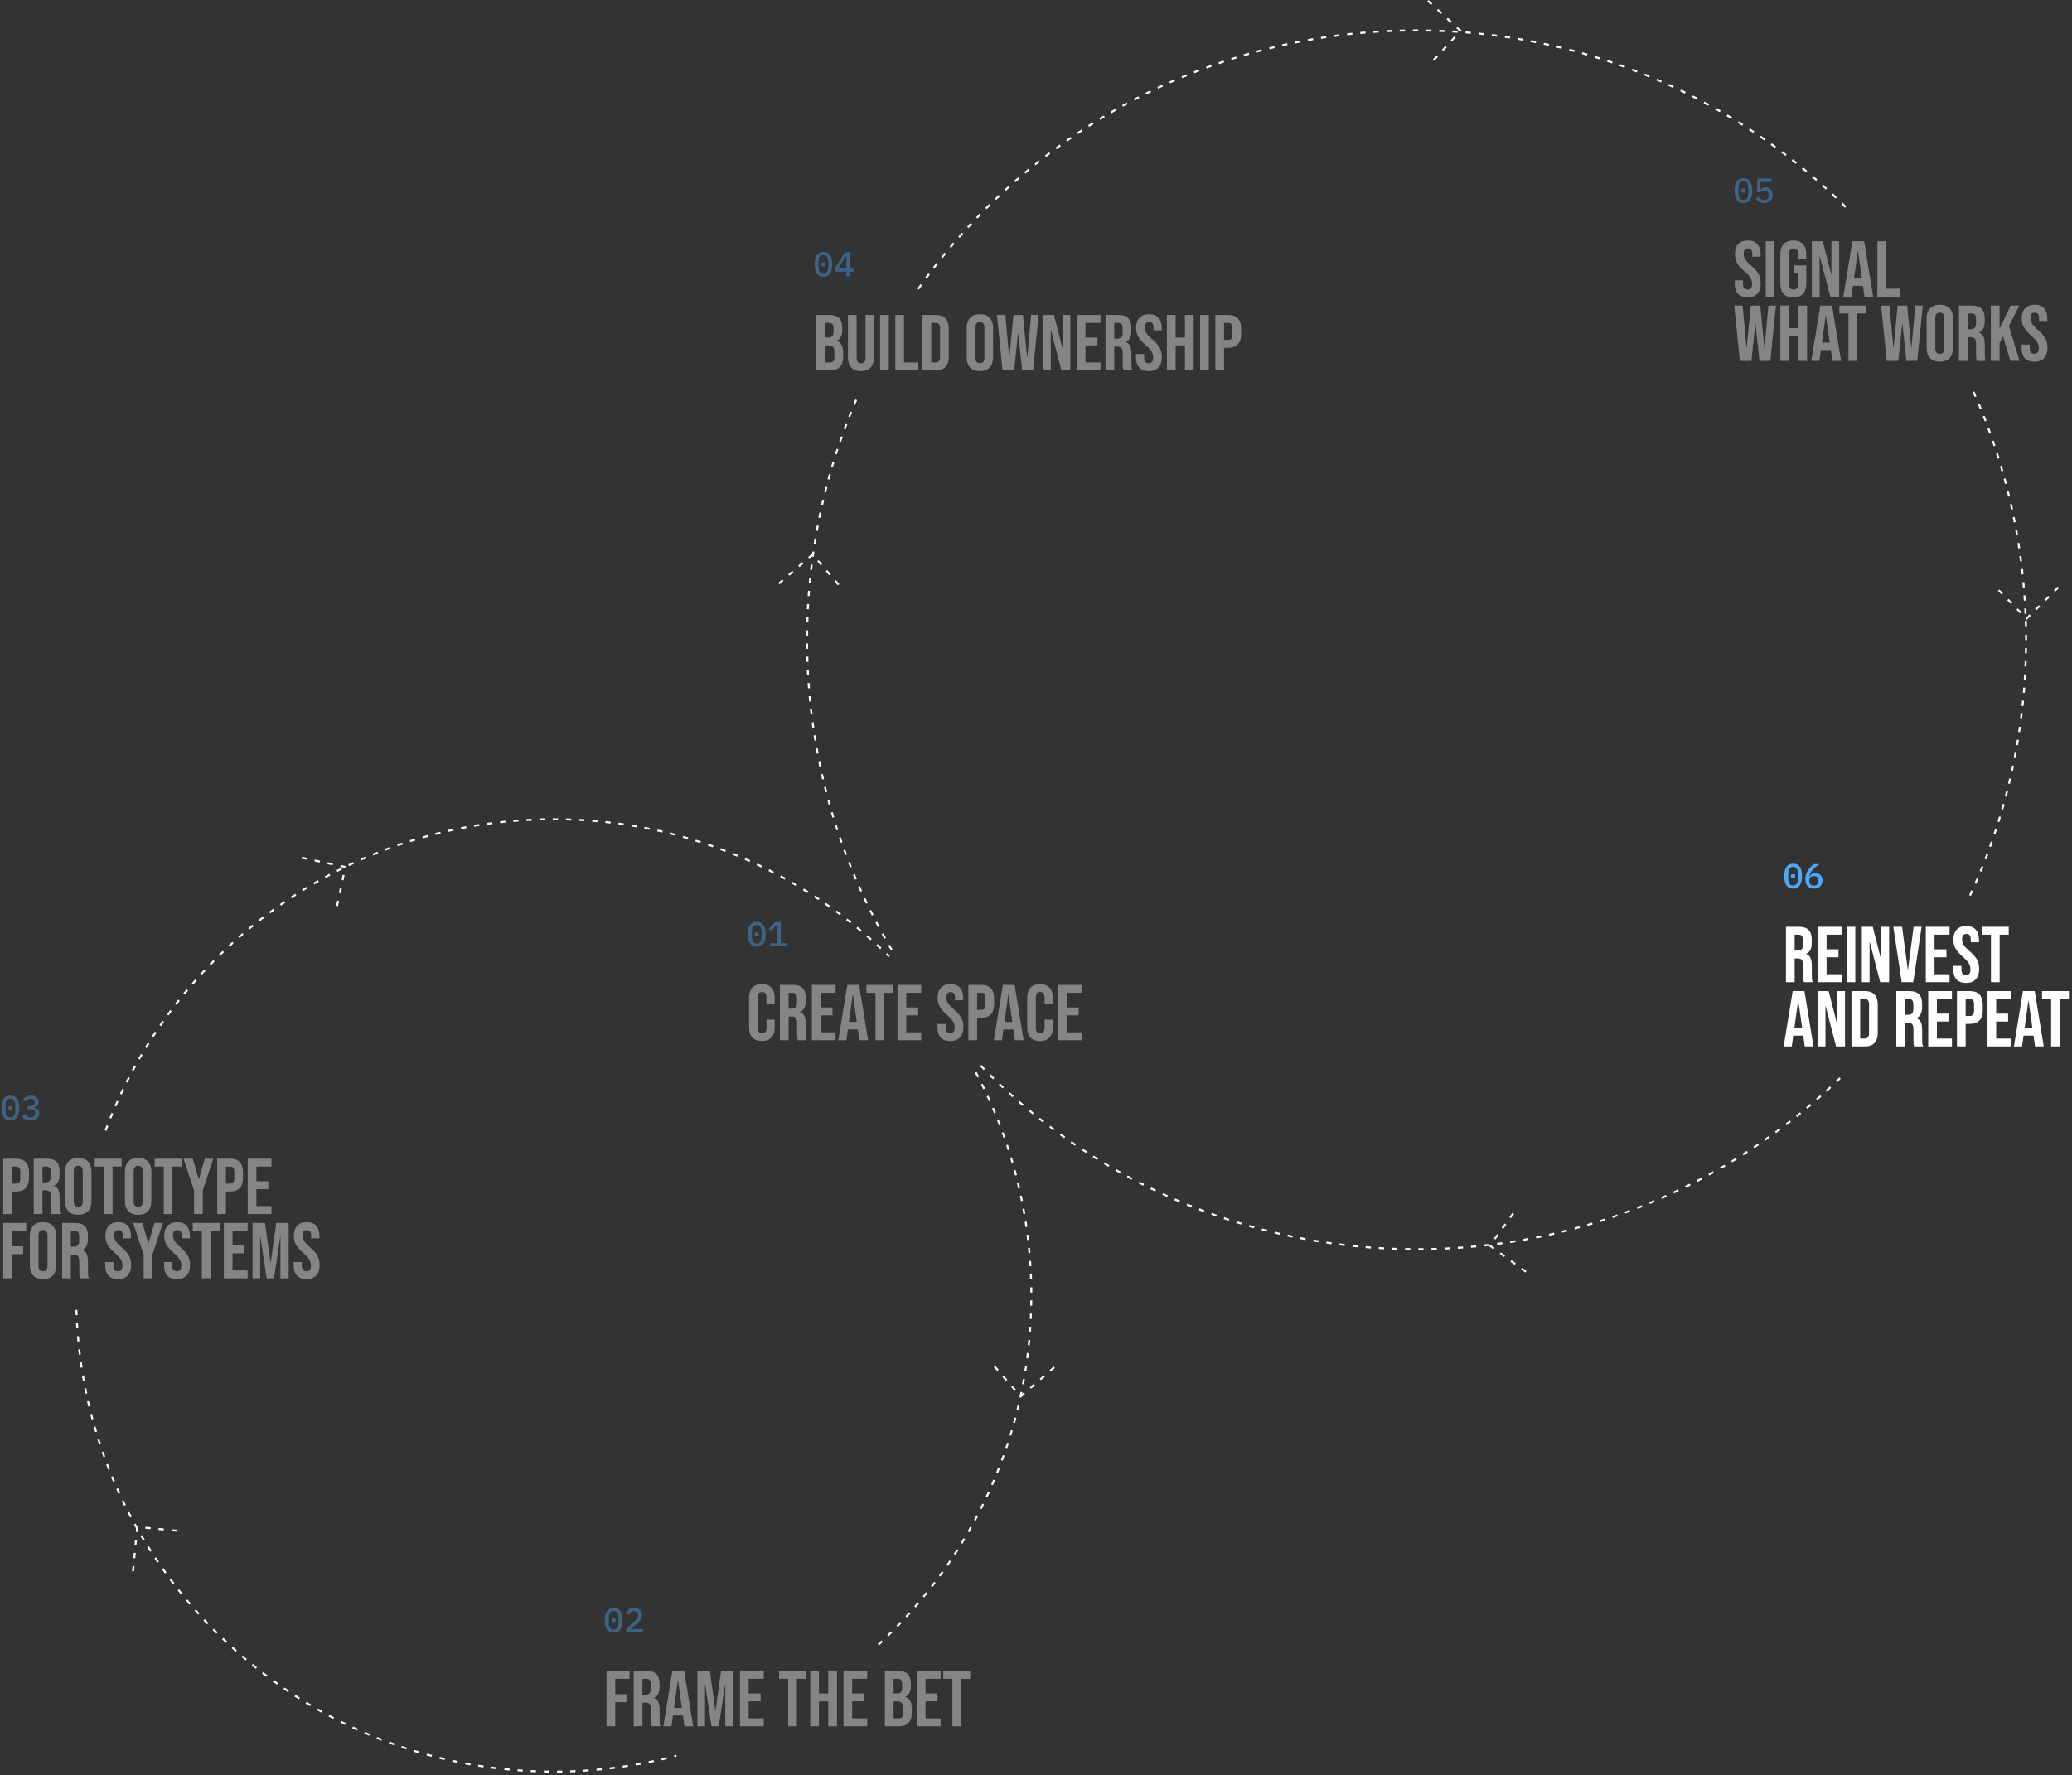 <svg width="838" height="718" viewBox="0 0 838 718" fill="none" xmlns="http://www.w3.org/2000/svg">
<rect x="0" y="0" width="838" height="718" fill="#333333" stroke="none"/>
<g opacity="0.4">
<path d="M306.067 382.963C305.451 382.963 304.915 382.851 304.457 382.627C304.009 382.394 303.636 382.062 303.337 381.633C303.048 381.204 302.833 380.676 302.693 380.051C302.553 379.426 302.483 378.712 302.483 377.909C302.483 377.116 302.553 376.406 302.693 375.781C302.833 375.146 303.048 374.614 303.337 374.185C303.636 373.756 304.009 373.429 304.457 373.205C304.915 372.972 305.451 372.855 306.067 372.855C306.683 372.855 307.215 372.972 307.663 373.205C308.121 373.429 308.494 373.756 308.783 374.185C309.082 374.614 309.301 375.146 309.441 375.781C309.581 376.406 309.651 377.116 309.651 377.909C309.651 378.712 309.581 379.426 309.441 380.051C309.301 380.676 309.082 381.204 308.783 381.633C308.494 382.062 308.121 382.394 307.663 382.627C307.215 382.851 306.683 382.963 306.067 382.963ZM306.067 381.675C306.777 381.675 307.281 381.414 307.579 380.891C307.887 380.359 308.041 379.645 308.041 378.749V377.069C308.041 376.173 307.887 375.464 307.579 374.941C307.281 374.409 306.777 374.143 306.067 374.143C305.713 374.143 305.409 374.213 305.157 374.353C304.905 374.484 304.7 374.68 304.541 374.941C304.383 375.193 304.266 375.501 304.191 375.865C304.126 376.22 304.093 376.621 304.093 377.069V378.749C304.093 379.197 304.126 379.603 304.191 379.967C304.266 380.322 304.383 380.63 304.541 380.891C304.7 381.143 304.905 381.339 305.157 381.479C305.409 381.61 305.713 381.675 306.067 381.675ZM306.067 378.735C305.741 378.735 305.512 378.67 305.381 378.539C305.26 378.408 305.199 378.25 305.199 378.063V377.755C305.199 377.568 305.26 377.41 305.381 377.279C305.512 377.148 305.741 377.083 306.067 377.083C306.394 377.083 306.618 377.148 306.739 377.279C306.87 377.41 306.935 377.568 306.935 377.755V378.063C306.935 378.25 306.87 378.408 306.739 378.539C306.618 378.67 306.394 378.735 306.067 378.735ZM311.494 382.795V381.493H314.238V374.171H314.126L311.858 376.593L310.892 375.725L313.384 373.023H315.806V381.493H318.172V382.795H311.494Z" fill="#4DA9F8"/>
<path d="M308.139 421.115C306.454 421.115 305.163 420.635 304.267 419.675C303.393 418.715 302.955 417.36 302.955 415.611V403.579C302.955 401.83 303.393 400.475 304.267 399.515C305.163 398.555 306.454 398.075 308.139 398.075C309.825 398.075 311.105 398.555 311.979 399.515C312.875 400.475 313.323 401.83 313.323 403.579V405.947H309.995V403.355C309.995 401.968 309.409 401.275 308.235 401.275C307.062 401.275 306.475 401.968 306.475 403.355V415.867C306.475 417.232 307.062 417.915 308.235 417.915C309.409 417.915 309.995 417.232 309.995 415.867V412.443H313.323V415.611C313.323 417.36 312.875 418.715 311.979 419.675C311.105 420.635 309.825 421.115 308.139 421.115ZM315.429 398.395H320.645C322.459 398.395 323.781 398.822 324.613 399.675C325.445 400.507 325.861 401.798 325.861 403.547V404.923C325.861 407.248 325.093 408.72 323.557 409.339V409.403C324.411 409.659 325.008 410.182 325.349 410.971C325.712 411.76 325.893 412.816 325.893 414.139V418.075C325.893 418.715 325.915 419.238 325.957 419.643C326 420.027 326.107 420.411 326.277 420.795H322.693C322.565 420.432 322.48 420.091 322.437 419.771C322.395 419.451 322.373 418.875 322.373 418.043V413.947C322.373 412.923 322.203 412.208 321.861 411.803C321.541 411.398 320.976 411.195 320.165 411.195H318.949V420.795H315.429V398.395ZM320.229 407.995C320.933 407.995 321.456 407.814 321.797 407.451C322.16 407.088 322.341 406.48 322.341 405.627V403.899C322.341 403.088 322.192 402.502 321.893 402.139C321.616 401.776 321.168 401.595 320.549 401.595H318.949V407.995H320.229ZM328.335 398.395H337.935V401.595H331.855V407.515H336.687V410.715H331.855V417.595H337.935V420.795H328.335V398.395ZM342.68 398.395H347.448L351.096 420.795H347.576L346.936 416.347V416.411H342.936L342.296 420.795H339.032L342.68 398.395ZM346.52 413.371L344.952 402.299H344.888L343.352 413.371H346.52ZM354.087 401.595H350.407V398.395H361.287V401.595H357.607V420.795H354.087V401.595ZM362.992 398.395H372.592V401.595H366.512V407.515H371.344V410.715H366.512V417.595H372.592V420.795H362.992V398.395ZM384.318 421.115C382.611 421.115 381.32 420.635 380.446 419.675C379.571 418.694 379.134 417.296 379.134 415.483V414.203H382.462V415.739C382.462 417.19 383.07 417.915 384.286 417.915C384.883 417.915 385.331 417.744 385.63 417.403C385.95 417.04 386.11 416.464 386.11 415.675C386.11 414.736 385.896 413.915 385.47 413.211C385.043 412.486 384.254 411.622 383.102 410.619C381.651 409.339 380.638 408.187 380.062 407.163C379.486 406.118 379.198 404.944 379.198 403.643C379.198 401.872 379.646 400.507 380.542 399.547C381.438 398.566 382.739 398.075 384.446 398.075C386.131 398.075 387.4 398.566 388.254 399.547C389.128 400.507 389.566 401.894 389.566 403.707V404.635H386.238V403.483C386.238 402.715 386.088 402.16 385.79 401.819C385.491 401.456 385.054 401.275 384.478 401.275C383.304 401.275 382.718 401.99 382.718 403.419C382.718 404.23 382.931 404.987 383.358 405.691C383.806 406.395 384.606 407.248 385.758 408.251C387.23 409.531 388.243 410.694 388.798 411.739C389.352 412.784 389.63 414.011 389.63 415.419C389.63 417.254 389.171 418.662 388.254 419.643C387.358 420.624 386.046 421.115 384.318 421.115ZM391.648 398.395H396.832C398.581 398.395 399.893 398.864 400.768 399.803C401.643 400.742 402.08 402.118 402.08 403.931V406.139C402.08 407.952 401.643 409.328 400.768 410.267C399.893 411.206 398.581 411.675 396.832 411.675H395.168V420.795H391.648V398.395ZM396.832 408.475C397.408 408.475 397.835 408.315 398.112 407.995C398.411 407.675 398.56 407.131 398.56 406.363V403.707C398.56 402.939 398.411 402.395 398.112 402.075C397.835 401.755 397.408 401.595 396.832 401.595H395.168V408.475H396.832ZM405.587 398.395H410.355L414.003 420.795H410.483L409.843 416.347V416.411H405.843L405.203 420.795H401.939L405.587 398.395ZM409.427 413.371L407.859 402.299H407.795L406.259 413.371H409.427ZM420.608 421.115C418.923 421.115 417.632 420.635 416.736 419.675C415.861 418.715 415.424 417.36 415.424 415.611V403.579C415.424 401.83 415.861 400.475 416.736 399.515C417.632 398.555 418.923 398.075 420.608 398.075C422.293 398.075 423.573 398.555 424.448 399.515C425.344 400.475 425.792 401.83 425.792 403.579V405.947H422.464V403.355C422.464 401.968 421.877 401.275 420.704 401.275C419.531 401.275 418.944 401.968 418.944 403.355V415.867C418.944 417.232 419.531 417.915 420.704 417.915C421.877 417.915 422.464 417.232 422.464 415.867V412.443H425.792V415.611C425.792 417.36 425.344 418.715 424.448 419.675C423.573 420.635 422.293 421.115 420.608 421.115ZM427.898 398.395H437.498V401.595H431.418V407.515H436.25V410.715H431.418V417.595H437.498V420.795H427.898V398.395Z" fill="white"/>
</g>
<g opacity="0.4">
<path d="M248.2 660.462C247.584 660.462 247.047 660.35 246.59 660.126C246.142 659.893 245.769 659.561 245.47 659.132C245.181 658.703 244.966 658.175 244.826 657.55C244.686 656.925 244.616 656.211 244.616 655.408C244.616 654.615 244.686 653.905 244.826 653.28C244.966 652.645 245.181 652.113 245.47 651.684C245.769 651.255 246.142 650.928 246.59 650.704C247.047 650.471 247.584 650.354 248.2 650.354C248.816 650.354 249.348 650.471 249.796 650.704C250.253 650.928 250.627 651.255 250.916 651.684C251.215 652.113 251.434 652.645 251.574 653.28C251.714 653.905 251.784 654.615 251.784 655.408C251.784 656.211 251.714 656.925 251.574 657.55C251.434 658.175 251.215 658.703 250.916 659.132C250.627 659.561 250.253 659.893 249.796 660.126C249.348 660.35 248.816 660.462 248.2 660.462ZM248.2 659.174C248.909 659.174 249.413 658.913 249.712 658.39C250.02 657.858 250.174 657.144 250.174 656.248V654.568C250.174 653.672 250.02 652.963 249.712 652.44C249.413 651.908 248.909 651.642 248.2 651.642C247.845 651.642 247.542 651.712 247.29 651.852C247.038 651.983 246.833 652.179 246.674 652.44C246.515 652.692 246.399 653 246.324 653.364C246.259 653.719 246.226 654.12 246.226 654.568V656.248C246.226 656.696 246.259 657.102 246.324 657.466C246.399 657.821 246.515 658.129 246.674 658.39C246.833 658.642 247.038 658.838 247.29 658.978C247.542 659.109 247.845 659.174 248.2 659.174ZM248.2 656.234C247.873 656.234 247.645 656.169 247.514 656.038C247.393 655.907 247.332 655.749 247.332 655.562V655.254C247.332 655.067 247.393 654.909 247.514 654.778C247.645 654.647 247.873 654.582 248.2 654.582C248.527 654.582 248.751 654.647 248.872 654.778C249.003 654.909 249.068 655.067 249.068 655.254V655.562C249.068 655.749 249.003 655.907 248.872 656.038C248.751 656.169 248.527 656.234 248.2 656.234ZM260.025 660.294H253.277V658.796L256.469 656.01C256.973 655.562 257.36 655.137 257.631 654.736C257.911 654.335 258.051 653.91 258.051 653.462V653.308C258.051 652.795 257.911 652.403 257.631 652.132C257.351 651.852 256.945 651.712 256.413 651.712C255.871 651.712 255.451 651.857 255.153 652.146C254.863 652.435 254.653 652.804 254.523 653.252L253.151 652.734C253.244 652.426 253.379 652.132 253.557 651.852C253.734 651.563 253.958 651.306 254.229 651.082C254.509 650.858 254.835 650.681 255.209 650.55C255.591 650.419 256.03 650.354 256.525 650.354C257.029 650.354 257.477 650.429 257.869 650.578C258.27 650.718 258.606 650.914 258.877 651.166C259.147 651.418 259.353 651.721 259.493 652.076C259.633 652.421 259.703 652.804 259.703 653.224C259.703 653.616 259.642 653.98 259.521 654.316C259.409 654.643 259.245 654.96 259.031 655.268C258.825 655.567 258.578 655.856 258.289 656.136C257.999 656.416 257.682 656.696 257.337 656.976L254.971 658.964H260.025V660.294Z" fill="#4DA9F8"/>
<path d="M245.312 675.894H254.624V679.094H248.832V685.334H253.376V688.534H248.832V698.294H245.312V675.894ZM256.312 675.894H261.528C263.341 675.894 264.664 676.321 265.496 677.174C266.328 678.006 266.744 679.297 266.744 681.046V682.422C266.744 684.747 265.976 686.219 264.44 686.838V686.902C265.293 687.158 265.891 687.681 266.232 688.47C266.595 689.259 266.776 690.315 266.776 691.638V695.574C266.776 696.214 266.797 696.737 266.84 697.142C266.883 697.526 266.989 697.91 267.16 698.294H263.576C263.448 697.931 263.363 697.59 263.32 697.27C263.277 696.95 263.256 696.374 263.256 695.542V691.446C263.256 690.422 263.085 689.707 262.744 689.302C262.424 688.897 261.859 688.694 261.048 688.694H259.832V698.294H256.312V675.894ZM261.112 685.494C261.816 685.494 262.339 685.313 262.68 684.95C263.043 684.587 263.224 683.979 263.224 683.126V681.398C263.224 680.587 263.075 680.001 262.776 679.638C262.499 679.275 262.051 679.094 261.432 679.094H259.832V685.494H261.112ZM271.938 675.894H276.706L280.354 698.294H276.834L276.194 693.846V693.91H272.194L271.554 698.294H268.29L271.938 675.894ZM275.778 690.87L274.21 679.798H274.146L272.61 690.87H275.778ZM282.062 675.894H287.086L289.326 691.926H289.39L291.63 675.894H296.654V698.294H293.326V681.334H293.262L290.702 698.294H287.758L285.198 681.334H285.134V698.294H282.062V675.894ZM299.281 675.894H308.881V679.094H302.801V685.014H307.633V688.214H302.801V695.094H308.881V698.294H299.281V675.894ZM318.783 679.094H315.103V675.894H325.983V679.094H322.303V698.294H318.783V679.094ZM327.687 675.894H331.207V685.014H334.983V675.894H338.503V698.294H334.983V688.214H331.207V698.294H327.687V675.894ZM341.125 675.894H350.725V679.094H344.645V685.014H349.477V688.214H344.645V695.094H350.725V698.294H341.125V675.894ZM357.875 675.894H363.187C365 675.894 366.323 676.321 367.155 677.174C367.987 678.006 368.403 679.297 368.403 681.046V681.942C368.403 683.094 368.211 684.033 367.827 684.758C367.464 685.483 366.899 686.006 366.131 686.326V686.39C367.88 686.987 368.755 688.545 368.755 691.062V692.982C368.755 694.71 368.296 696.033 367.379 696.95C366.483 697.846 365.16 698.294 363.411 698.294H357.875V675.894ZM362.771 685.014C363.475 685.014 363.997 684.833 364.339 684.47C364.701 684.107 364.883 683.499 364.883 682.646V681.398C364.883 680.587 364.733 680.001 364.435 679.638C364.157 679.275 363.709 679.094 363.091 679.094H361.395V685.014H362.771ZM363.411 695.094C364.029 695.094 364.488 694.934 364.786 694.614C365.085 694.273 365.235 693.697 365.235 692.886V690.934C365.235 689.91 365.053 689.206 364.691 688.822C364.349 688.417 363.773 688.214 362.963 688.214H361.395V695.094H363.411ZM370.812 675.894H380.412V679.094H374.332V685.014H379.164V688.214H374.332V695.094H380.412V698.294H370.812V675.894ZM385.189 679.094H381.509V675.894H392.389V679.094H388.709V698.294H385.189V679.094Z" fill="white"/>
</g>
<g opacity="0.4">
<path d="M4.2 453.26C3.584 453.26 3.047 453.148 2.59 452.924C2.142 452.691 1.769 452.36 1.47 451.93C1.181 451.501 0.966 450.974 0.826 450.348C0.686 449.723 0.616 449.009 0.616 448.206C0.616 447.413 0.686 446.704 0.826 446.078C0.966 445.444 1.181 444.912 1.47 444.482C1.769 444.053 2.142 443.726 2.59 443.502C3.047 443.269 3.584 443.152 4.2 443.152C4.816 443.152 5.348 443.269 5.796 443.502C6.253 443.726 6.627 444.053 6.916 444.482C7.215 444.912 7.434 445.444 7.574 446.078C7.714 446.704 7.784 447.413 7.784 448.206C7.784 449.009 7.714 449.723 7.574 450.348C7.434 450.974 7.215 451.501 6.916 451.93C6.627 452.36 6.253 452.691 5.796 452.924C5.348 453.148 4.816 453.26 4.2 453.26ZM4.2 451.972C4.909 451.972 5.413 451.711 5.712 451.188C6.02 450.656 6.174 449.942 6.174 449.046V447.366C6.174 446.47 6.02 445.761 5.712 445.238C5.413 444.706 4.909 444.44 4.2 444.44C3.845 444.44 3.542 444.51 3.29 444.65C3.038 444.781 2.833 444.977 2.674 445.238C2.515 445.49 2.399 445.798 2.324 446.162C2.259 446.517 2.226 446.918 2.226 447.366V449.046C2.226 449.494 2.259 449.9 2.324 450.264C2.399 450.619 2.515 450.927 2.674 451.188C2.833 451.44 3.038 451.636 3.29 451.776C3.542 451.907 3.845 451.972 4.2 451.972ZM4.2 449.032C3.873 449.032 3.645 448.967 3.514 448.836C3.393 448.706 3.332 448.547 3.332 448.36V448.052C3.332 447.866 3.393 447.707 3.514 447.576C3.645 447.446 3.873 447.38 4.2 447.38C4.527 447.38 4.751 447.446 4.872 447.576C5.003 447.707 5.068 447.866 5.068 448.052V448.36C5.068 448.547 5.003 448.706 4.872 448.836C4.751 448.967 4.527 449.032 4.2 449.032ZM12.188 447.352C12.814 447.352 13.276 447.222 13.575 446.96C13.883 446.69 14.037 446.354 14.037 445.952V445.854C14.037 445.406 13.887 445.066 13.588 444.832C13.299 444.59 12.907 444.468 12.412 444.468C11.937 444.468 11.53 444.576 11.194 444.79C10.868 445.005 10.592 445.299 10.368 445.672L9.305 444.762C9.454 444.548 9.627 444.342 9.823 444.146C10.018 443.95 10.242 443.782 10.495 443.642C10.746 443.493 11.036 443.376 11.363 443.292C11.689 443.199 12.058 443.152 12.469 443.152C12.926 443.152 13.351 443.208 13.742 443.32C14.134 443.432 14.475 443.6 14.764 443.824C15.054 444.039 15.278 444.305 15.437 444.622C15.595 444.93 15.675 445.28 15.675 445.672C15.675 445.98 15.623 446.26 15.521 446.512C15.427 446.764 15.292 446.988 15.114 447.184C14.947 447.371 14.746 447.525 14.512 447.646C14.279 447.768 14.032 447.856 13.771 447.912V447.982C14.05 448.038 14.316 448.132 14.569 448.262C14.82 448.384 15.044 448.547 15.241 448.752C15.437 448.948 15.591 449.186 15.703 449.466C15.815 449.737 15.87 450.05 15.87 450.404C15.87 450.834 15.787 451.226 15.618 451.58C15.45 451.926 15.208 452.224 14.89 452.476C14.582 452.728 14.209 452.924 13.771 453.064C13.332 453.195 12.842 453.26 12.3 453.26C11.843 453.26 11.437 453.209 11.082 453.106C10.737 453.013 10.429 452.887 10.159 452.728C9.888 452.56 9.65 452.374 9.445 452.168C9.249 451.954 9.076 451.734 8.927 451.51L10.088 450.614C10.331 451.006 10.616 451.328 10.943 451.58C11.278 451.823 11.736 451.944 12.315 451.944C12.931 451.944 13.402 451.804 13.729 451.524C14.055 451.235 14.219 450.838 14.219 450.334V450.222C14.219 449.718 14.046 449.336 13.7 449.074C13.364 448.804 12.874 448.668 12.23 448.668H11.181V447.352H12.188Z" fill="#4DA9F8"/>
<path d="M1.312 468.692H6.496C8.245 468.692 9.557 469.162 10.432 470.1C11.307 471.039 11.744 472.415 11.744 474.228V476.436C11.744 478.25 11.307 479.626 10.432 480.564C9.557 481.503 8.245 481.972 6.496 481.972H4.832V491.092H1.312V468.692ZM6.496 478.772C7.072 478.772 7.499 478.612 7.776 478.292C8.075 477.972 8.224 477.428 8.224 476.66V474.004C8.224 473.236 8.075 472.692 7.776 472.372C7.499 472.052 7.072 471.892 6.496 471.892H4.832V478.772H6.496ZM13.656 468.692H18.872C20.685 468.692 22.008 469.119 22.84 469.972C23.672 470.804 24.088 472.095 24.088 473.844V475.22C24.088 477.546 23.32 479.018 21.784 479.636V479.7C22.637 479.956 23.234 480.479 23.576 481.268C23.938 482.058 24.12 483.114 24.12 484.436V488.372C24.12 489.012 24.141 489.535 24.184 489.94C24.226 490.324 24.333 490.708 24.504 491.092H20.92C20.792 490.73 20.706 490.388 20.664 490.068C20.621 489.748 20.6 489.172 20.6 488.34V484.244C20.6 483.22 20.429 482.506 20.088 482.1C19.768 481.695 19.202 481.492 18.392 481.492H17.176V491.092H13.656V468.692ZM18.456 478.292C19.16 478.292 19.682 478.111 20.024 477.748C20.386 477.386 20.568 476.778 20.568 475.924V474.196C20.568 473.386 20.418 472.799 20.12 472.436C19.842 472.074 19.394 471.892 18.776 471.892H17.176V478.292H18.456ZM31.65 491.412C29.922 491.412 28.599 490.922 27.682 489.94C26.765 488.959 26.306 487.572 26.306 485.78V474.004C26.306 472.212 26.765 470.826 27.682 469.844C28.599 468.863 29.922 468.372 31.65 468.372C33.378 468.372 34.701 468.863 35.618 469.844C36.535 470.826 36.994 472.212 36.994 474.004V485.78C36.994 487.572 36.535 488.959 35.618 489.94C34.701 490.922 33.378 491.412 31.65 491.412ZM31.65 488.212C32.866 488.212 33.474 487.476 33.474 486.004V473.78C33.474 472.308 32.866 471.572 31.65 471.572C30.434 471.572 29.826 472.308 29.826 473.78V486.004C29.826 487.476 30.434 488.212 31.65 488.212ZM42.002 471.892H38.322V468.692H49.202V471.892H45.522V491.092H42.002V471.892ZM55.869 491.412C54.141 491.412 52.818 490.922 51.901 489.94C50.983 488.959 50.525 487.572 50.525 485.78V474.004C50.525 472.212 50.983 470.826 51.901 469.844C52.818 468.863 54.141 468.372 55.869 468.372C57.597 468.372 58.919 468.863 59.837 469.844C60.754 470.826 61.213 472.212 61.213 474.004V485.78C61.213 487.572 60.754 488.959 59.837 489.94C58.919 490.922 57.597 491.412 55.869 491.412ZM55.869 488.212C57.085 488.212 57.693 487.476 57.693 486.004V473.78C57.693 472.308 57.085 471.572 55.869 471.572C54.653 471.572 54.045 472.308 54.045 473.78V486.004C54.045 487.476 54.653 488.212 55.869 488.212ZM66.22 471.892H62.54V468.692H73.42V471.892H69.74V491.092H66.22V471.892ZM78.481 481.556L74.225 468.692H77.969L80.37 476.916H80.433L82.834 468.692H86.257L82.001 481.556V491.092H78.481V481.556ZM87.843 468.692H93.027C94.777 468.692 96.089 469.162 96.963 470.1C97.838 471.039 98.275 472.415 98.275 474.228V476.436C98.275 478.25 97.838 479.626 96.963 480.564C96.089 481.503 94.777 481.972 93.027 481.972H91.363V491.092H87.843V468.692ZM93.027 478.772C93.603 478.772 94.03 478.612 94.307 478.292C94.606 477.972 94.755 477.428 94.755 476.66V474.004C94.755 473.236 94.606 472.692 94.307 472.372C94.03 472.052 93.603 471.892 93.027 471.892H91.363V478.772H93.027ZM100.187 468.692H109.787V471.892H103.707V477.812H108.539V481.012H103.707V487.892H109.787V491.092H100.187V468.692ZM1.312 494.692H10.624V497.892H4.832V504.132H9.376V507.332H4.832V517.092H1.312V494.692ZM17.4 517.412C15.672 517.412 14.349 516.922 13.432 515.94C12.515 514.959 12.056 513.572 12.056 511.78V500.004C12.056 498.212 12.515 496.826 13.432 495.844C14.349 494.863 15.672 494.372 17.4 494.372C19.128 494.372 20.451 494.863 21.368 495.844C22.285 496.826 22.744 498.212 22.744 500.004V511.78C22.744 513.572 22.285 514.959 21.368 515.94C20.451 516.922 19.128 517.412 17.4 517.412ZM17.4 514.212C18.616 514.212 19.224 513.476 19.224 512.004V499.78C19.224 498.308 18.616 497.572 17.4 497.572C16.184 497.572 15.576 498.308 15.576 499.78V512.004C15.576 513.476 16.184 514.212 17.4 514.212ZM25.125 494.692H30.34C32.154 494.692 33.477 495.119 34.309 495.972C35.141 496.804 35.556 498.095 35.556 499.844V501.22C35.556 503.546 34.788 505.018 33.252 505.636V505.7C34.106 505.956 34.703 506.479 35.044 507.268C35.407 508.058 35.589 509.114 35.589 510.436V514.372C35.589 515.012 35.61 515.535 35.653 515.94C35.695 516.324 35.802 516.708 35.972 517.092H32.389C32.261 516.73 32.175 516.388 32.133 516.068C32.09 515.748 32.069 515.172 32.069 514.34V510.244C32.069 509.22 31.898 508.506 31.556 508.1C31.236 507.695 30.671 507.492 29.86 507.492H28.645V517.092H25.125V494.692ZM29.924 504.292C30.628 504.292 31.151 504.111 31.492 503.748C31.855 503.386 32.036 502.778 32.036 501.924V500.196C32.036 499.386 31.887 498.799 31.588 498.436C31.311 498.074 30.863 497.892 30.244 497.892H28.645V504.292H29.924ZM47.732 517.412C46.025 517.412 44.734 516.932 43.86 515.972C42.985 514.991 42.548 513.594 42.548 511.78V510.5H45.876V512.036C45.876 513.487 46.484 514.212 47.7 514.212C48.297 514.212 48.745 514.042 49.044 513.7C49.364 513.338 49.524 512.762 49.524 511.972C49.524 511.034 49.31 510.212 48.884 509.508C48.457 508.783 47.668 507.919 46.516 506.916C45.065 505.636 44.052 504.484 43.476 503.46C42.9 502.415 42.612 501.242 42.612 499.94C42.612 498.17 43.06 496.804 43.956 495.844C44.852 494.863 46.153 494.372 47.86 494.372C49.545 494.372 50.814 494.863 51.668 495.844C52.542 496.804 52.98 498.191 52.98 500.004V500.932H49.652V499.78C49.652 499.012 49.502 498.458 49.204 498.116C48.905 497.754 48.468 497.572 47.892 497.572C46.718 497.572 46.132 498.287 46.132 499.716C46.132 500.527 46.345 501.284 46.772 501.988C47.22 502.692 48.02 503.546 49.172 504.548C50.644 505.828 51.657 506.991 52.212 508.036C52.766 509.082 53.044 510.308 53.044 511.716C53.044 513.551 52.585 514.959 51.668 515.94C50.772 516.922 49.46 517.412 47.732 517.412ZM58.106 507.556L53.85 494.692H57.594L59.995 502.916H60.059L62.459 494.692H65.882L61.627 507.556V517.092H58.106V507.556ZM71.544 517.412C69.838 517.412 68.547 516.932 67.672 515.972C66.798 514.991 66.36 513.594 66.36 511.78V510.5H69.688V512.036C69.688 513.487 70.296 514.212 71.512 514.212C72.11 514.212 72.558 514.042 72.856 513.7C73.176 513.338 73.336 512.762 73.336 511.972C73.336 511.034 73.123 510.212 72.696 509.508C72.27 508.783 71.48 507.919 70.328 506.916C68.878 505.636 67.864 504.484 67.288 503.46C66.712 502.415 66.424 501.242 66.424 499.94C66.424 498.17 66.872 496.804 67.768 495.844C68.664 494.863 69.966 494.372 71.672 494.372C73.358 494.372 74.627 494.863 75.48 495.844C76.355 496.804 76.792 498.191 76.792 500.004V500.932H73.464V499.78C73.464 499.012 73.315 498.458 73.016 498.116C72.718 497.754 72.28 497.572 71.704 497.572C70.531 497.572 69.944 498.287 69.944 499.716C69.944 500.527 70.158 501.284 70.584 501.988C71.032 502.692 71.832 503.546 72.984 504.548C74.456 505.828 75.47 506.991 76.024 508.036C76.579 509.082 76.856 510.308 76.856 511.716C76.856 513.551 76.398 514.959 75.48 515.94C74.584 516.922 73.272 517.412 71.544 517.412ZM81.626 497.892H77.947V494.692H88.826V497.892H85.147V517.092H81.626V497.892ZM90.531 494.692H100.131V497.892H94.051V503.812H98.883V507.012H94.051V513.892H100.131V517.092H90.531V494.692ZM102.156 494.692H107.18L109.42 510.724H109.484L111.724 494.692H116.748V517.092H113.42V500.132H113.356L110.796 517.092H107.852L105.292 500.132H105.228V517.092H102.156V494.692ZM123.951 517.412C122.244 517.412 120.953 516.932 120.079 515.972C119.204 514.991 118.767 513.594 118.767 511.78V510.5H122.095V512.036C122.095 513.487 122.703 514.212 123.919 514.212C124.516 514.212 124.964 514.042 125.263 513.7C125.583 513.338 125.743 512.762 125.743 511.972C125.743 511.034 125.529 510.212 125.103 509.508C124.676 508.783 123.887 507.919 122.735 506.916C121.284 505.636 120.271 504.484 119.695 503.46C119.119 502.415 118.831 501.242 118.831 499.94C118.831 498.17 119.279 496.804 120.174 495.844C121.071 494.863 122.372 494.372 124.079 494.372C125.764 494.372 127.033 494.863 127.887 495.844C128.761 496.804 129.199 498.191 129.199 500.004V500.932H125.871V499.78C125.871 499.012 125.721 498.458 125.423 498.116C125.124 497.754 124.687 497.572 124.111 497.572C122.937 497.572 122.351 498.287 122.351 499.716C122.351 500.527 122.564 501.284 122.991 501.988C123.439 502.692 124.239 503.546 125.391 504.548C126.863 505.828 127.876 506.991 128.431 508.036C128.985 509.082 129.263 510.308 129.263 511.716C129.263 513.551 128.804 514.959 127.887 515.94C126.991 516.922 125.679 517.412 123.951 517.412Z" fill="white"/>
</g>
<g opacity="0.4">
<path d="M333.014 111.975C332.398 111.975 331.862 111.863 331.404 111.639C330.956 111.406 330.583 111.074 330.284 110.645C329.995 110.216 329.78 109.688 329.64 109.063C329.5 108.438 329.43 107.724 329.43 106.921C329.43 106.128 329.5 105.418 329.64 104.793C329.78 104.158 329.995 103.626 330.284 103.197C330.583 102.768 330.956 102.441 331.404 102.217C331.862 101.984 332.398 101.867 333.014 101.867C333.63 101.867 334.162 101.984 334.61 102.217C335.068 102.441 335.441 102.768 335.73 103.197C336.029 103.626 336.248 104.158 336.388 104.793C336.528 105.418 336.598 106.128 336.598 106.921C336.598 107.724 336.528 108.438 336.388 109.063C336.248 109.688 336.029 110.216 335.73 110.645C335.441 111.074 335.068 111.406 334.61 111.639C334.162 111.863 333.63 111.975 333.014 111.975ZM333.014 110.687C333.724 110.687 334.228 110.426 334.526 109.903C334.834 109.371 334.988 108.657 334.988 107.761V106.081C334.988 105.185 334.834 104.476 334.526 103.953C334.228 103.421 333.724 103.155 333.014 103.155C332.66 103.155 332.356 103.225 332.104 103.365C331.852 103.496 331.647 103.692 331.488 103.953C331.33 104.205 331.213 104.513 331.138 104.877C331.073 105.232 331.04 105.633 331.04 106.081V107.761C331.04 108.209 331.073 108.615 331.138 108.979C331.213 109.334 331.33 109.642 331.488 109.903C331.647 110.155 331.852 110.351 332.104 110.491C332.356 110.622 332.66 110.687 333.014 110.687ZM333.014 107.747C332.688 107.747 332.459 107.682 332.328 107.551C332.207 107.42 332.146 107.262 332.146 107.075V106.767C332.146 106.58 332.207 106.422 332.328 106.291C332.459 106.16 332.688 106.095 333.014 106.095C333.341 106.095 333.565 106.16 333.686 106.291C333.817 106.422 333.882 106.58 333.882 106.767V107.075C333.882 107.262 333.817 107.42 333.686 107.551C333.565 107.682 333.341 107.747 333.014 107.747ZM342.277 111.807V109.903H337.629V108.559L341.717 102.035H343.775V108.671H345.147V109.903H343.775V111.807H342.277ZM338.959 108.671H342.277V103.477H342.193L338.959 108.671Z" fill="#4DA9F8"/>
<path d="M330.126 127.407H335.438C337.252 127.407 338.574 127.834 339.406 128.687C340.238 129.519 340.654 130.81 340.654 132.559V133.455C340.654 134.607 340.462 135.546 340.078 136.271C339.716 136.996 339.15 137.519 338.382 137.839V137.903C340.132 138.5 341.006 140.058 341.006 142.575V144.495C341.006 146.223 340.548 147.546 339.63 148.463C338.734 149.359 337.412 149.807 335.662 149.807H330.126V127.407ZM335.022 136.527C335.726 136.527 336.249 136.346 336.59 135.983C336.953 135.62 337.134 135.012 337.134 134.159V132.911C337.134 132.1 336.985 131.514 336.686 131.151C336.409 130.788 335.961 130.607 335.342 130.607H333.646V136.527H335.022ZM335.662 146.607C336.281 146.607 336.74 146.447 337.038 146.127C337.337 145.786 337.486 145.21 337.486 144.399V142.447C337.486 141.423 337.305 140.719 336.942 140.335C336.601 139.93 336.025 139.727 335.214 139.727H333.646V146.607H335.662ZM348.184 150.127C346.477 150.127 345.176 149.647 344.28 148.687C343.384 147.706 342.936 146.308 342.936 144.495V127.407H346.456V144.751C346.456 145.519 346.605 146.074 346.904 146.415C347.224 146.756 347.672 146.927 348.248 146.927C348.824 146.927 349.261 146.756 349.56 146.415C349.88 146.074 350.04 145.519 350.04 144.751V127.407H353.432V144.495C353.432 146.308 352.984 147.706 352.088 148.687C351.192 149.647 349.891 150.127 348.184 150.127ZM355.939 127.407H359.459V149.807H355.939V127.407ZM362.095 127.407H365.615V146.607H371.407V149.807H362.095V127.407ZM373.095 127.407H378.471C380.221 127.407 381.533 127.876 382.407 128.815C383.282 129.754 383.719 131.13 383.719 132.943V144.271C383.719 146.084 383.282 147.46 382.407 148.399C381.533 149.338 380.221 149.807 378.471 149.807H373.095V127.407ZM378.407 146.607C378.983 146.607 379.421 146.436 379.719 146.095C380.039 145.754 380.199 145.199 380.199 144.431V132.783C380.199 132.015 380.039 131.46 379.719 131.119C379.421 130.778 378.983 130.607 378.407 130.607H376.615V146.607H378.407ZM396.308 150.127C394.58 150.127 393.258 149.636 392.34 148.655C391.423 147.674 390.964 146.287 390.964 144.495V132.719C390.964 130.927 391.423 129.54 392.34 128.559C393.258 127.578 394.58 127.087 396.308 127.087C398.036 127.087 399.359 127.578 400.276 128.559C401.194 129.54 401.652 130.927 401.652 132.719V144.495C401.652 146.287 401.194 147.674 400.276 148.655C399.359 149.636 398.036 150.127 396.308 150.127ZM396.308 146.927C397.524 146.927 398.132 146.191 398.132 144.719V132.495C398.132 131.023 397.524 130.287 396.308 130.287C395.092 130.287 394.484 131.023 394.484 132.495V144.719C394.484 146.191 395.092 146.927 396.308 146.927ZM403.201 127.407H406.593L408.161 144.623H408.225L409.889 127.407H413.729L415.393 144.623H415.457L417.025 127.407H420.065L417.793 149.807H413.409L411.809 134.703H411.745L410.145 149.807H405.473L403.201 127.407ZM421.845 127.407H426.261L429.685 140.815H429.749V127.407H432.885V149.807H429.269L425.045 133.455H424.981V149.807H421.845V127.407ZM435.501 127.407H445.101V130.607H439.021V136.527H443.853V139.727H439.021V146.607H445.101V149.807H435.501V127.407ZM447.126 127.407H452.342C454.156 127.407 455.478 127.834 456.31 128.687C457.142 129.519 457.558 130.81 457.558 132.559V133.935C457.558 136.26 456.79 137.732 455.254 138.351V138.415C456.108 138.671 456.705 139.194 457.046 139.983C457.409 140.772 457.59 141.828 457.59 143.151V147.087C457.59 147.727 457.612 148.25 457.654 148.655C457.697 149.039 457.804 149.423 457.974 149.807H454.39C454.262 149.444 454.177 149.103 454.134 148.783C454.092 148.463 454.07 147.887 454.07 147.055V142.959C454.07 141.935 453.9 141.22 453.558 140.815C453.238 140.41 452.673 140.207 451.862 140.207H450.646V149.807H447.126V127.407ZM451.926 137.007C452.63 137.007 453.153 136.826 453.494 136.463C453.857 136.1 454.038 135.492 454.038 134.639V132.911C454.038 132.1 453.889 131.514 453.59 131.151C453.313 130.788 452.865 130.607 452.246 130.607H450.646V137.007H451.926ZM464.609 150.127C462.902 150.127 461.611 149.647 460.737 148.687C459.862 147.706 459.425 146.308 459.425 144.495V143.215H462.753V144.751C462.753 146.202 463.361 146.927 464.577 146.927C465.174 146.927 465.622 146.756 465.921 146.415C466.241 146.052 466.401 145.476 466.401 144.687C466.401 143.748 466.187 142.927 465.761 142.223C465.334 141.498 464.545 140.634 463.393 139.631C461.942 138.351 460.929 137.199 460.353 136.175C459.777 135.13 459.489 133.956 459.489 132.655C459.489 130.884 459.937 129.519 460.833 128.559C461.729 127.578 463.03 127.087 464.737 127.087C466.422 127.087 467.691 127.578 468.545 128.559C469.419 129.519 469.857 130.906 469.857 132.719V133.647H466.529V132.495C466.529 131.727 466.379 131.172 466.081 130.831C465.782 130.468 465.345 130.287 464.769 130.287C463.595 130.287 463.009 131.002 463.009 132.431C463.009 133.242 463.222 133.999 463.649 134.703C464.097 135.407 464.897 136.26 466.049 137.263C467.521 138.543 468.534 139.706 469.089 140.751C469.643 141.796 469.921 143.023 469.921 144.431C469.921 146.266 469.462 147.674 468.545 148.655C467.649 149.636 466.337 150.127 464.609 150.127ZM471.939 127.407H475.459V136.527H479.235V127.407H482.755V149.807H479.235V139.727H475.459V149.807H471.939V127.407ZM485.376 127.407H488.896V149.807H485.376V127.407ZM491.533 127.407H496.717C498.466 127.407 499.778 127.876 500.653 128.815C501.527 129.754 501.965 131.13 501.965 132.943V135.151C501.965 136.964 501.527 138.34 500.653 139.279C499.778 140.218 498.466 140.687 496.717 140.687H495.053V149.807H491.533V127.407ZM496.717 137.487C497.293 137.487 497.719 137.327 497.997 137.007C498.295 136.687 498.445 136.143 498.445 135.375V132.719C498.445 131.951 498.295 131.407 497.997 131.087C497.719 130.767 497.293 130.607 496.717 130.607H495.053V137.487H496.717Z" fill="white"/>
</g>
<g opacity="0.4">
<path d="M705.114 82.162C704.498 82.162 703.961 82.05 703.504 81.826C703.056 81.593 702.683 81.261 702.384 80.832C702.095 80.403 701.88 79.876 701.74 79.25C701.6 78.625 701.53 77.911 701.53 77.108C701.53 76.315 701.6 75.606 701.74 74.98C701.88 74.346 702.095 73.814 702.384 73.384C702.683 72.955 703.056 72.628 703.504 72.404C703.961 72.171 704.498 72.054 705.114 72.054C705.73 72.054 706.262 72.171 706.71 72.404C707.167 72.628 707.541 72.955 707.83 73.384C708.129 73.814 708.348 74.346 708.488 74.98C708.628 75.606 708.698 76.315 708.698 77.108C708.698 77.911 708.628 78.625 708.488 79.25C708.348 79.876 708.129 80.403 707.83 80.832C707.541 81.261 707.167 81.593 706.71 81.826C706.262 82.05 705.73 82.162 705.114 82.162ZM705.114 80.874C705.823 80.874 706.327 80.613 706.626 80.09C706.934 79.558 707.088 78.844 707.088 77.948V76.268C707.088 75.372 706.934 74.663 706.626 74.14C706.327 73.608 705.823 73.342 705.114 73.342C704.759 73.342 704.456 73.412 704.204 73.552C703.952 73.683 703.747 73.879 703.588 74.14C703.429 74.392 703.313 74.7 703.238 75.064C703.173 75.419 703.14 75.82 703.14 76.268V77.948C703.14 78.396 703.173 78.802 703.238 79.166C703.313 79.521 703.429 79.829 703.588 80.09C703.747 80.342 703.952 80.538 704.204 80.678C704.456 80.809 704.759 80.874 705.114 80.874ZM705.114 77.934C704.787 77.934 704.559 77.869 704.428 77.738C704.307 77.608 704.246 77.449 704.246 77.262V76.954C704.246 76.767 704.307 76.609 704.428 76.478C704.559 76.347 704.787 76.282 705.114 76.282C705.441 76.282 705.665 76.347 705.786 76.478C705.917 76.609 705.982 76.767 705.982 76.954V77.262C705.982 77.449 705.917 77.608 705.786 77.738C705.665 77.869 705.441 77.934 705.114 77.934ZM716.463 73.58H712.025L711.773 77.052H711.885C712.109 76.669 712.379 76.366 712.697 76.142C713.014 75.909 713.448 75.792 713.999 75.792C714.419 75.792 714.806 75.862 715.161 76.002C715.525 76.142 715.837 76.343 716.099 76.604C716.369 76.865 716.579 77.188 716.729 77.57C716.887 77.944 716.967 78.368 716.967 78.844C716.967 79.329 716.887 79.778 716.729 80.188C716.57 80.59 716.341 80.939 716.043 81.238C715.744 81.528 715.375 81.756 714.937 81.924C714.498 82.083 713.999 82.162 713.439 82.162C713 82.162 712.608 82.111 712.263 82.008C711.927 81.915 711.623 81.789 711.353 81.63C711.091 81.462 710.863 81.275 710.667 81.07C710.471 80.856 710.298 80.636 710.149 80.412L711.297 79.516C711.418 79.703 711.544 79.88 711.675 80.048C711.815 80.207 711.969 80.347 712.137 80.468C712.305 80.59 712.496 80.683 712.711 80.748C712.935 80.814 713.187 80.846 713.467 80.846C714.073 80.846 714.535 80.683 714.853 80.356C715.17 80.02 715.329 79.567 715.329 78.998V78.886C715.329 78.317 715.165 77.874 714.839 77.556C714.521 77.239 714.064 77.08 713.467 77.08C713.028 77.08 712.683 77.159 712.431 77.318C712.179 77.477 711.959 77.654 711.773 77.85L710.471 77.668L710.835 72.222H716.463V73.58Z" fill="#4DA9F8"/>
<path d="M706.802 120.314C705.095 120.314 703.805 119.834 702.93 118.874C702.055 117.893 701.618 116.495 701.618 114.682V113.402H704.946V114.938C704.946 116.389 705.554 117.114 706.77 117.114C707.367 117.114 707.815 116.943 708.114 116.602C708.434 116.239 708.594 115.663 708.594 114.874C708.594 113.935 708.381 113.114 707.954 112.41C707.527 111.685 706.738 110.821 705.586 109.818C704.135 108.538 703.122 107.386 702.546 106.362C701.97 105.317 701.682 104.143 701.682 102.842C701.682 101.071 702.13 99.706 703.026 98.746C703.922 97.765 705.223 97.274 706.93 97.274C708.615 97.274 709.885 97.765 710.738 98.746C711.613 99.706 712.05 101.093 712.05 102.906V103.834H708.722V102.682C708.722 101.914 708.573 101.359 708.274 101.018C707.975 100.655 707.538 100.474 706.962 100.474C705.789 100.474 705.202 101.189 705.202 102.618C705.202 103.429 705.415 104.186 705.842 104.89C706.29 105.594 707.09 106.447 708.242 107.45C709.714 108.73 710.727 109.893 711.282 110.938C711.837 111.983 712.114 113.21 712.114 114.618C712.114 116.453 711.655 117.861 710.738 118.842C709.842 119.823 708.53 120.314 706.802 120.314ZM714.132 97.594H717.652V119.994H714.132V97.594ZM725.281 120.314C723.574 120.314 722.273 119.834 721.377 118.874C720.481 117.893 720.033 116.495 720.033 114.682V102.906C720.033 101.093 720.481 99.706 721.377 98.746C722.273 97.765 723.574 97.274 725.281 97.274C726.987 97.274 728.289 97.765 729.185 98.746C730.081 99.706 730.529 101.093 730.529 102.906V104.826H727.201V102.682C727.201 101.21 726.593 100.474 725.377 100.474C724.161 100.474 723.553 101.21 723.553 102.682V114.938C723.553 116.389 724.161 117.114 725.377 117.114C726.593 117.114 727.201 116.389 727.201 114.938V110.554H725.441V107.354H730.529V114.682C730.529 116.495 730.081 117.893 729.185 118.874C728.289 119.834 726.987 120.314 725.281 120.314ZM732.789 97.594H737.205L740.629 111.002H740.693V97.594H743.829V119.994H740.213L735.989 103.642H735.925V119.994H732.789V97.594ZM749.165 97.594H753.933L757.581 119.994H754.061L753.421 115.546V115.61H749.421L748.781 119.994H745.517L749.165 97.594ZM753.005 112.57L751.437 101.498H751.373L749.837 112.57H753.005ZM759.289 97.594H762.809V116.794H768.601V119.994H759.289V97.594ZM701.394 123.594H704.786L706.354 140.81H706.418L708.082 123.594H711.922L713.586 140.81H713.65L715.218 123.594H718.258L715.986 145.994H711.602L710.002 130.89H709.938L708.338 145.994H703.666L701.394 123.594ZM720.039 123.594H723.559V132.714H727.335V123.594H730.855V145.994H727.335V135.914H723.559V145.994H720.039V123.594ZM736.196 123.594H740.964L744.612 145.994H741.092L740.452 141.546V141.61H736.452L735.812 145.994H732.548L736.196 123.594ZM740.036 138.57L738.468 127.498H738.404L736.868 138.57H740.036ZM747.603 126.794H743.923V123.594H754.803V126.794H751.123V145.994H747.603V126.794ZM760.8 123.594H764.192L765.76 140.81H765.824L767.488 123.594H771.328L772.992 140.81H773.056L774.624 123.594H777.664L775.392 145.994H771.008L769.408 130.89H769.344L767.744 145.994H763.072L760.8 123.594ZM784.533 146.314C782.805 146.314 781.482 145.823 780.565 144.842C779.647 143.861 779.189 142.474 779.189 140.682V128.906C779.189 127.114 779.647 125.727 780.565 124.746C781.482 123.765 782.805 123.274 784.533 123.274C786.261 123.274 787.583 123.765 788.501 124.746C789.418 125.727 789.877 127.114 789.877 128.906V140.682C789.877 142.474 789.418 143.861 788.501 144.842C787.583 145.823 786.261 146.314 784.533 146.314ZM784.533 143.114C785.749 143.114 786.357 142.378 786.357 140.906V128.682C786.357 127.21 785.749 126.474 784.533 126.474C783.317 126.474 782.709 127.21 782.709 128.682V140.906C782.709 142.378 783.317 143.114 784.533 143.114ZM792.257 123.594H797.473C799.287 123.594 800.609 124.021 801.441 124.874C802.273 125.706 802.689 126.997 802.689 128.746V130.122C802.689 132.447 801.921 133.919 800.385 134.538V134.602C801.239 134.858 801.836 135.381 802.177 136.17C802.54 136.959 802.721 138.015 802.721 139.338V143.274C802.721 143.914 802.743 144.437 802.785 144.842C802.828 145.226 802.935 145.61 803.105 145.994H799.521C799.393 145.631 799.308 145.29 799.265 144.97C799.223 144.65 799.201 144.074 799.201 143.242V139.146C799.201 138.122 799.031 137.407 798.689 137.002C798.369 136.597 797.804 136.394 796.993 136.394H795.777V145.994H792.257V123.594ZM797.057 133.194C797.761 133.194 798.284 133.013 798.625 132.65C798.988 132.287 799.169 131.679 799.169 130.826V129.098C799.169 128.287 799.02 127.701 798.721 127.338C798.444 126.975 797.996 126.794 797.377 126.794H795.777V133.194H797.057ZM805.164 123.594H808.684V133.034L813.164 123.594H816.684L812.492 131.818L816.748 145.994H813.068L810.092 136.01L808.684 138.858V145.994H805.164V123.594ZM822.771 146.314C821.064 146.314 819.773 145.834 818.899 144.874C818.024 143.893 817.587 142.495 817.587 140.682V139.402H820.915V140.938C820.915 142.389 821.523 143.114 822.739 143.114C823.336 143.114 823.784 142.943 824.083 142.602C824.403 142.239 824.563 141.663 824.563 140.874C824.563 139.935 824.349 139.114 823.923 138.41C823.496 137.685 822.707 136.821 821.555 135.818C820.104 134.538 819.091 133.386 818.515 132.362C817.939 131.317 817.651 130.143 817.651 128.842C817.651 127.071 818.099 125.706 818.995 124.746C819.891 123.765 821.192 123.274 822.899 123.274C824.584 123.274 825.853 123.765 826.707 124.746C827.581 125.706 828.019 127.093 828.019 128.906V129.834H824.691V128.682C824.691 127.914 824.541 127.359 824.243 127.018C823.944 126.655 823.507 126.474 822.931 126.474C821.757 126.474 821.171 127.189 821.171 128.618C821.171 129.429 821.384 130.186 821.811 130.89C822.259 131.594 823.059 132.447 824.211 133.45C825.683 134.73 826.696 135.893 827.251 136.938C827.805 137.983 828.083 139.21 828.083 140.618C828.083 142.453 827.624 143.861 826.707 144.842C825.811 145.823 824.499 146.314 822.771 146.314Z" fill="white"/>
</g>
<path d="M725.2 359.462C724.584 359.462 724.047 359.35 723.59 359.126C723.142 358.893 722.769 358.561 722.47 358.132C722.181 357.703 721.966 357.175 721.826 356.55C721.686 355.925 721.616 355.211 721.616 354.408C721.616 353.615 721.686 352.905 721.826 352.28C721.966 351.645 722.181 351.113 722.47 350.684C722.769 350.255 723.142 349.928 723.59 349.704C724.047 349.471 724.584 349.354 725.2 349.354C725.816 349.354 726.348 349.471 726.796 349.704C727.253 349.928 727.627 350.255 727.916 350.684C728.215 351.113 728.434 351.645 728.574 352.28C728.714 352.905 728.784 353.615 728.784 354.408C728.784 355.211 728.714 355.925 728.574 356.55C728.434 357.175 728.215 357.703 727.916 358.132C727.627 358.561 727.253 358.893 726.796 359.126C726.348 359.35 725.816 359.462 725.2 359.462ZM725.2 358.174C725.909 358.174 726.413 357.913 726.712 357.39C727.02 356.858 727.174 356.144 727.174 355.248V353.568C727.174 352.672 727.02 351.963 726.712 351.44C726.413 350.908 725.909 350.642 725.2 350.642C724.845 350.642 724.542 350.712 724.29 350.852C724.038 350.983 723.833 351.179 723.674 351.44C723.515 351.692 723.399 352 723.324 352.364C723.259 352.719 723.226 353.12 723.226 353.568V355.248C723.226 355.696 723.259 356.102 723.324 356.466C723.399 356.821 723.515 357.129 723.674 357.39C723.833 357.642 724.038 357.838 724.29 357.978C724.542 358.109 724.845 358.174 725.2 358.174ZM725.2 355.234C724.873 355.234 724.645 355.169 724.514 355.038C724.393 354.907 724.332 354.749 724.332 354.562V354.254C724.332 354.067 724.393 353.909 724.514 353.778C724.645 353.647 724.873 353.582 725.2 353.582C725.527 353.582 725.751 353.647 725.872 353.778C726.003 353.909 726.068 354.067 726.068 354.254V354.562C726.068 354.749 726.003 354.907 725.872 355.038C725.751 355.169 725.527 355.234 725.2 355.234ZM733.623 359.462C733.072 359.462 732.582 359.373 732.153 359.196C731.723 359.019 731.359 358.767 731.061 358.44C730.762 358.104 730.533 357.703 730.375 357.236C730.216 356.769 730.137 356.242 730.137 355.654C730.137 354.945 730.244 354.277 730.459 353.652C730.673 353.027 730.953 352.453 731.299 351.93C731.644 351.407 732.027 350.945 732.447 350.544C732.867 350.133 733.282 349.793 733.693 349.522H735.793C735.233 349.923 734.729 350.311 734.281 350.684C733.833 351.057 733.441 351.44 733.105 351.832C732.778 352.224 732.503 352.639 732.279 353.078C732.055 353.507 731.882 353.988 731.761 354.52L731.859 354.548C731.961 354.352 732.083 354.17 732.223 354.002C732.363 353.825 732.526 353.671 732.713 353.54C732.899 353.409 733.114 353.307 733.357 353.232C733.599 353.157 733.875 353.12 734.183 353.12C734.603 353.12 734.99 353.19 735.345 353.33C735.699 353.47 736.007 353.675 736.269 353.946C736.53 354.207 736.731 354.525 736.871 354.898C737.02 355.271 737.095 355.691 737.095 356.158C737.095 356.643 737.011 357.091 736.843 357.502C736.684 357.903 736.451 358.249 736.143 358.538C735.844 358.827 735.48 359.056 735.051 359.224C734.621 359.383 734.145 359.462 733.623 359.462ZM733.609 358.202C734.206 358.202 734.668 358.043 734.995 357.726C735.321 357.399 735.485 356.942 735.485 356.354V356.214C735.485 355.626 735.321 355.173 734.995 354.856C734.668 354.529 734.206 354.366 733.609 354.366C733.021 354.366 732.563 354.529 732.237 354.856C731.91 355.173 731.747 355.626 731.747 356.214V356.354C731.747 356.942 731.91 357.399 732.237 357.726C732.563 358.043 733.021 358.202 733.609 358.202Z" fill="#4DA9F8"/>
<path d="M722.312 374.894H727.528C729.341 374.894 730.664 375.321 731.496 376.174C732.328 377.006 732.744 378.297 732.744 380.046V381.422C732.744 383.747 731.976 385.219 730.44 385.838V385.902C731.293 386.158 731.891 386.681 732.232 387.47C732.595 388.259 732.776 389.315 732.776 390.638V394.574C732.776 395.214 732.797 395.737 732.84 396.142C732.883 396.526 732.989 396.91 733.16 397.294H729.576C729.448 396.931 729.363 396.59 729.32 396.27C729.277 395.95 729.256 395.374 729.256 394.542V390.446C729.256 389.422 729.085 388.707 728.744 388.302C728.424 387.897 727.859 387.694 727.048 387.694H725.832V397.294H722.312V374.894ZM727.112 384.494C727.816 384.494 728.339 384.313 728.68 383.95C729.043 383.587 729.224 382.979 729.224 382.126V380.398C729.224 379.587 729.075 379.001 728.776 378.638C728.499 378.275 728.051 378.094 727.432 378.094H725.832V384.494H727.112ZM735.218 374.894H744.818V378.094H738.738V384.014H743.57V387.214H738.738V394.094H744.818V397.294H735.218V374.894ZM746.843 374.894H750.363V397.294H746.843V374.894ZM753 374.894H757.416L760.84 388.302H760.904V374.894H764.04V397.294H760.424L756.2 380.942H756.136V397.294H753V374.894ZM765.728 374.894H769.28L771.584 392.27H771.648L773.952 374.894H777.184L773.792 397.294H769.12L765.728 374.894ZM778.875 374.894H788.475V378.094H782.395V384.014H787.227V387.214H782.395V394.094H788.475V397.294H778.875V374.894ZM795.138 397.614C793.431 397.614 792.141 397.134 791.266 396.174C790.391 395.193 789.954 393.795 789.954 391.982V390.702H793.282V392.238C793.282 393.689 793.89 394.414 795.106 394.414C795.703 394.414 796.151 394.243 796.45 393.902C796.77 393.539 796.93 392.963 796.93 392.174C796.93 391.235 796.717 390.414 796.29 389.71C795.863 388.985 795.074 388.121 793.922 387.118C792.471 385.838 791.458 384.686 790.882 383.662C790.306 382.617 790.018 381.443 790.018 380.142C790.018 378.371 790.466 377.006 791.362 376.046C792.258 375.065 793.559 374.574 795.266 374.574C796.951 374.574 798.221 375.065 799.074 376.046C799.949 377.006 800.386 378.393 800.386 380.206V381.134H797.058V379.982C797.058 379.214 796.909 378.659 796.61 378.318C796.311 377.955 795.874 377.774 795.298 377.774C794.125 377.774 793.538 378.489 793.538 379.918C793.538 380.729 793.751 381.486 794.178 382.19C794.626 382.894 795.426 383.747 796.578 384.75C798.05 386.03 799.063 387.193 799.618 388.238C800.173 389.283 800.45 390.51 800.45 391.918C800.45 393.753 799.991 395.161 799.074 396.142C798.178 397.123 796.866 397.614 795.138 397.614ZM805.22 378.094H801.54V374.894H812.42V378.094H808.74V397.294H805.22V378.094ZM725.032 400.894H729.8L733.448 423.294H729.928L729.288 418.846V418.91H725.288L724.648 423.294H721.384L725.032 400.894ZM728.872 415.87L727.304 404.798H727.24L725.704 415.87H728.872ZM735.156 400.894H739.572L742.996 414.302H743.06V400.894H746.196V423.294H742.58L738.356 406.942H738.292V423.294H735.156V400.894ZM748.812 400.894H754.188C755.937 400.894 757.249 401.363 758.124 402.302C758.999 403.241 759.436 404.617 759.436 406.43V417.758C759.436 419.571 758.999 420.947 758.124 421.886C757.249 422.825 755.937 423.294 754.188 423.294H748.812V400.894ZM754.124 420.094C754.7 420.094 755.137 419.923 755.436 419.582C755.756 419.241 755.916 418.686 755.916 417.918V406.27C755.916 405.502 755.756 404.947 755.436 404.606C755.137 404.265 754.7 404.094 754.124 404.094H752.332V420.094H754.124ZM766.937 400.894H772.153C773.966 400.894 775.289 401.321 776.121 402.174C776.953 403.006 777.369 404.297 777.369 406.046V407.422C777.369 409.747 776.601 411.219 775.065 411.838V411.902C775.918 412.158 776.516 412.681 776.857 413.47C777.22 414.259 777.401 415.315 777.401 416.638V420.574C777.401 421.214 777.422 421.737 777.465 422.142C777.508 422.526 777.614 422.91 777.785 423.294H774.201C774.073 422.931 773.988 422.59 773.945 422.27C773.902 421.95 773.881 421.374 773.881 420.542V416.446C773.881 415.422 773.71 414.707 773.369 414.302C773.049 413.897 772.484 413.694 771.673 413.694H770.457V423.294H766.937V400.894ZM771.737 410.494C772.441 410.494 772.964 410.313 773.305 409.95C773.668 409.587 773.849 408.979 773.849 408.126V406.398C773.849 405.587 773.7 405.001 773.401 404.638C773.124 404.275 772.676 404.094 772.057 404.094H770.457V410.494H771.737ZM779.843 400.894H789.443V404.094H783.363V410.014H788.195V413.214H783.363V420.094H789.443V423.294H779.843V400.894ZM791.468 400.894H796.652C798.402 400.894 799.714 401.363 800.588 402.302C801.463 403.241 801.9 404.617 801.9 406.43V408.638C801.9 410.451 801.463 411.827 800.588 412.766C799.714 413.705 798.402 414.174 796.652 414.174H794.988V423.294H791.468V400.894ZM796.652 410.974C797.228 410.974 797.655 410.814 797.932 410.494C798.231 410.174 798.38 409.63 798.38 408.862V406.206C798.38 405.438 798.231 404.894 797.932 404.574C797.655 404.254 797.228 404.094 796.652 404.094H794.988V410.974H796.652ZM803.812 400.894H813.412V404.094H807.332V410.014H812.164V413.214H807.332V420.094H813.412V423.294H803.812V400.894ZM818.157 400.894H822.925L826.573 423.294H823.053L822.413 418.846V418.91H818.413L817.773 423.294H814.509L818.157 400.894ZM821.997 415.87L820.429 404.798H820.365L818.829 415.87H821.997ZM829.564 404.094H825.884V400.894H836.764V404.094H833.084V423.294H829.564V404.094Z" fill="white"/>
<path d="M30.9 529.867C34.011 633.533 119.259 716.618 223.966 716.618C241.121 716.618 257.753 714.387 273.588 710.202M42.705 457.301C69.913 383.792 140.802 331.378 223.966 331.378C276.83 331.378 324.734 352.556 359.612 386.87M355.225 665.309C393.292 630.128 417.119 579.838 417.119 523.998C417.119 490.631 408.612 459.246 393.642 431.882" stroke="white" stroke-width="0.8" stroke-dasharray="2.13 3.2"/>
<path d="M371.346 116.882C415.969 53.62 489.621 12.301 572.923 12.301C641.72 12.301 703.935 40.484 748.652 85.934M346.277 161.702C333.492 191.502 326.412 224.33 326.412 258.812C326.412 305.486 339.383 349.13 361.918 386.336M798.168 158.5C811.836 189.144 819.433 223.091 819.433 258.812C819.433 295.991 811.203 331.247 796.464 362.859M744.2 436.102C699.85 478.957 639.465 505.323 572.923 505.323C503.321 505.323 440.457 476.477 395.632 430.089" stroke="white" stroke-width="0.8" stroke-dasharray="2.13 3.2"/>
<path d="M122.066 346.955L139.675 350.686L135.944 368.295" stroke="white" stroke-width="0.8" stroke-dasharray="2.13 3.2"/>
<path d="M315 236.051L328.633 224.298L340.386 237.931" stroke="white" stroke-width="0.8" stroke-dasharray="2.13 3.2"/>
<path d="M577.486 0.294L590.714 12.502L578.506 25.729" stroke="white" stroke-width="0.8" stroke-dasharray="2.13 3.2"/>
<path d="M832.455 237.576L819.63 250.206L807 237.38" stroke="white" stroke-width="0.8" stroke-dasharray="2.13 3.2"/>
<path d="M617.141 514.431L602.564 503.871L613.125 489.294" stroke="white" stroke-width="0.8" stroke-dasharray="2.13 3.2"/>
<path d="M53.807 635.588L55.487 617.667L73.409 619.347" stroke="white" stroke-width="0.8" stroke-dasharray="2.13 3.2"/>
<path d="M426.373 553.083L412.784 564.888L400.98 551.299" stroke="white" stroke-width="0.8" stroke-dasharray="2.13 3.2"/>
</svg>
